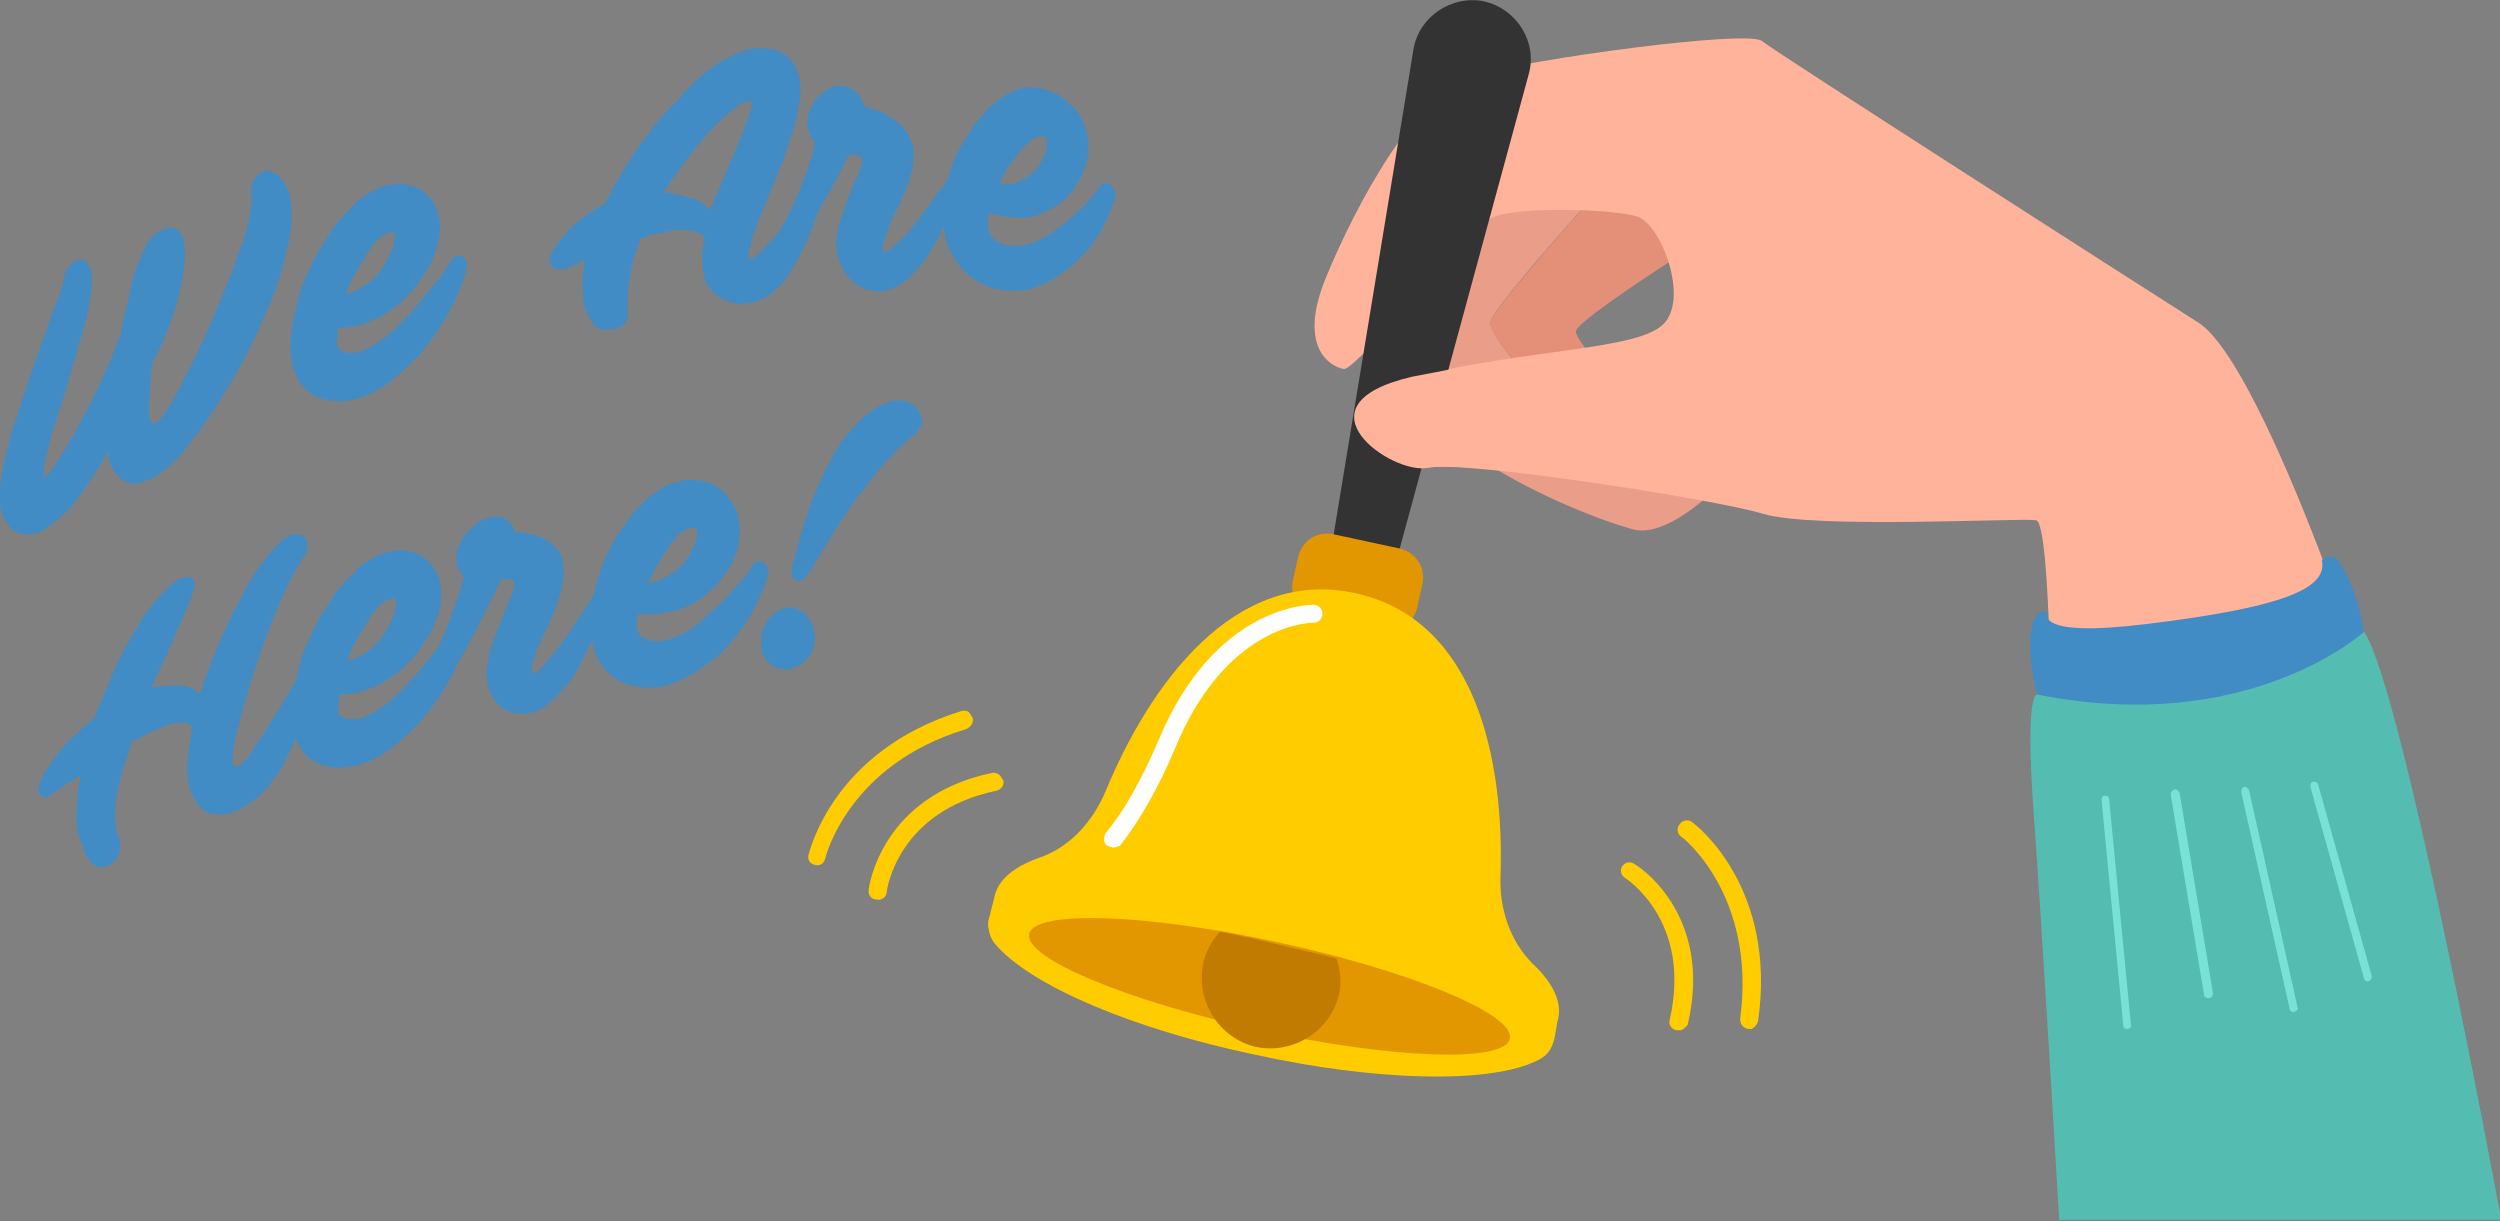 <svg xmlns="http://www.w3.org/2000/svg" viewBox="0 0 195.1 95.3"><rect x="0" y="0" width="195.1" height="95.3" fill="#808080" stroke="none"/><style>.st64{fill:#ffb39a}.st66{fill:#e29700}.st67{fill:#fc0}.st70{fill:#418cc4}</style><g id="Layer_1"><path d="M132.3 10.9l-4.1.1c-4.3 4.8-11.9 13.3-11.9 14.2-.1 1.3 5.3 6.7 5.3 6.7l13.2 5.4c2.5-2.5 4.5-5.3 4.5-5.3l2.8-11.4-9.8-9.7zm-4.2 20.8s-5.4-5-5.1-5.9c.3-.9 7.8-5.7 7.8-5.7l5.3 8.8-8 2.8z" fill="#e49078"/><path d="M116.3 25.2c0-1 7.6-9.4 11.9-14.2l-11.1.4-9.9 9.7.5 3.6c-.5 9.1 15.3 15.4 19.7 16.6 2.1.6 5-1.6 7.3-3.9L121.6 32s-5.3-5.4-5.3-6.8z" fill="#ea9d88"/><path class="st64" d="M160.1 59.9s0-19.1-1.2-19.3c-1.2-.2-17.3.7-21.3-.5s-23.6-4.2-26.2-3.6c-2.7.6-10.7-4.9-1.2-7.1s17.3-2.1 19.5-4c2.2-1.9 0-7.8-1.9-8.5-1.9-.6-10.4-.9-11.7.3s-10.3 11.6-11.2 11.6c-.8-.1-3.8-1.4-1.4-7.2 2.4-5.8 7.1-14.5 11.5-15.7 4.4-1.3 21.4-3.6 22.5-2.7s30.8 19.9 34.1 22c5.2 3.4 14.8 32 15.2 36 .5 4-21.5 5-21.5 5l-5.2-6.3z"/><path d="M106 45.2c-1.4-.3-2.2-1.6-2-3l6.3-38.3c.4-2.6 3-4.3 5.5-3.8 2.6.6 4.2 3.2 3.5 5.7l-10.2 37.5c-.4 1.4-1.7 2.2-3.1 1.9z" fill="#333"/><path class="st66" d="M107.8 49.2l-5.1-1.1c-1.3-.3-2.1-1.5-1.8-2.8l.4-1.8c.3-1.3 1.5-2.1 2.8-1.8l5.1 1.1c1.3.3 2.1 1.5 1.8 2.8l-.4 1.8c-.3 1.3-1.5 2.1-2.8 1.8z"/><path class="st67" d="M121.6 79.5c.3-1.3-.4-2.8-2-4.3-1.7-1.7-2.6-4.2-2.5-6.8.3-8.9-1.8-20-11.3-22.1-9.5-2.1-16.1 7.2-19.5 15.4-1 2.4-2.8 4.4-5.1 5.2-2 .7-3.3 1.7-3.6 3.1-.2 1.1-.9 2.4 0 3.6 2.8 3.4 11.2 6.8 20.3 8.7 9.1 2 18.3 2.4 22.2.4 1.4-.7 1.2-2.2 1.5-3.2z"/><ellipse transform="rotate(-77.708 99.154 76.63)" class="st67" cx="99.2" cy="76.6" rx="5.7" ry="22.5"/><ellipse transform="rotate(-77.708 99.073 77)" class="st66" cx="99.1" cy="77" rx="3.5" ry="19.2"/><path d="M95.2 72.7c-.6.7-1.1 1.5-1.3 2.5-.6 2.9 1.2 5.8 4.1 6.5 2.9.6 5.8-1.2 6.5-4.1.2-1 .1-1.9-.2-2.8-1.5-.4-3-.7-4.6-1.1s-3-.7-4.5-1z" fill="#c17b00"/><path d="M86.7 66.1c-.1 0-.2-.1-.3-.1-.3-.2-.3-.7-.1-1 1.5-1.8 2.8-4.2 4.1-7.2 4.4-10.6 11.8-10.6 12.1-10.6.4 0 .7.3.7.7 0 .4-.3.7-.7.7-.3 0-6.8.1-10.8 9.8-1.3 3.1-2.8 5.7-4.3 7.6-.2.1-.5.2-.7.1z" fill="#fff"/><path class="st67" d="M131.2 80.4h-.4c-.4-.1-.6-.5-.5-.8 1.8-7.8-3.5-11.1-3.5-11.1-.3-.2-.4-.6-.2-.9.2-.3.6-.4.9-.2.1 0 6.3 3.8 4.2 12.6-.1.1-.3.3-.5.4zm5.5-.1h-.3c-.4-.1-.6-.4-.6-.8 1.3-9.6-4.5-14.2-4.6-14.2-.3-.2-.4-.7-.1-1 .2-.3.7-.4 1-.1.3.2 6.6 5.1 5.1 15.5-.1.3-.3.5-.5.6zM78.1 60.6c.1.1.1.2.2.3.1.4-.2.7-.5.8-7.8 1.6-8.6 7.8-8.6 7.9 0 .4-.4.7-.8.6-.4 0-.7-.4-.6-.8 0-.1.9-7.3 9.7-9.1.2 0 .5.1.6.3zm-2.4-4.9c.1.1.1.2.2.3.1.4-.1.7-.5.9-9.3 2.8-11 10.1-11 10.1-.1.4-.4.6-.8.5-.4-.1-.6-.4-.5-.8.1-.3 1.9-8.1 11.9-11.2.3-.1.6 0 .7.2z"/><path class="st64" d="M114.8 28.5c-1.5.3-3 .6-4.6.9-9.5 2.2-1.5 7.7 1.2 7.1.6-.1 2-.1 3.9 0-.1-2.6-.1-5.4-.5-8z"/><path d="M123 25.7c-.3.9 5.1 5.9 5.1 5.9l8-2.8-5.3-8.8s-7.4 4.8-7.8 5.7z" fill="none"/><path class="st70" d="M159.8 47.8s-1.2 2 7.7.9c11.6-1.4 14.1-3 13.7-5 0 0 .5-.4 1-.2.9.5 3.4 6.6 1.7 8.2-1.7 1.6-23.9 6.2-24.9 2.5-.9-3.1-.8-7 .8-6.4z"/><path d="M159 54.2s-1-.5-.3 9.1 2 31.9 2 31.9h34.5s-7.6-41.2-10.7-45.9c-.1.1-9.1 8.2-25.5 4.9z" fill="#55bcb2"/><path d="M166 80.3c-.2 0-.3-.1-.3-.3L164 62.4c0-.2.1-.3.3-.3.2 0 .3.1.3.3l1.7 17.6c.1.1-.1.3-.3.3.1 0 0 0 0 0zm6.3-2.4c-.1 0-.3-.1-.3-.3L169.4 62c0-.2.1-.3.3-.4.2 0 .3.1.4.3l2.6 15.6c0 .2-.1.4-.4.4.1 0 .1 0 0 0zM179 79c-.1 0-.3-.1-.3-.2l-3.8-17c0-.2.1-.3.2-.4.2 0 .3.1.4.2l3.8 17c.1.2-.1.3-.3.4.1 0 0 0 0 0zm5.8-2.4c-.1 0-.3-.1-.3-.2l-4.2-15c0-.2 0-.3.2-.4.2 0 .3 0 .4.2l4.2 15c0 .2-.1.3-.3.4z" fill="#79e2d6"/><g><path class="st70" d="M21.8 13.8c.5.5.8 1.1.9 1.9.1.8.1 1.8-.1 2.8-.2 1.1-.5 2.2-.9 3.5-.4 1.3-1 2.5-1.6 3.9-.6 1.3-1.3 2.6-2.1 4-.8 1.3-1.6 2.6-2.5 3.8-.4.5-.8 1-1.2 1.6-.5.5-.9 1-1.5 1.4-.5.4-1 .7-1.6.9-.5.2-1.1.2-1.6-.1-.3-.2-.6-.5-.8-.9-.2-.4-.3-.8-.4-1.3-.2.3-.4.6-.5.9l-.6.9c-.3.5-.7 1-1.1 1.6-.4.6-.8 1.1-1.3 1.5-.5.4-.9.8-1.4 1.1-.5.3-1 .4-1.5.4-.6 0-1.1-.3-1.3-.7-.4-.4-.6-1-.7-1.6-.1-.6 0-1.3.1-2.1s.3-1.6.5-2.4c.2-.8.4-1.6.7-2.3.2-.7.4-1.4.6-1.9.4-1.3.9-2.6 1.3-3.8.5-1.3.9-2.6 1.4-3.8.1-.2.1-.3.2-.6.1-.2.1-.4.2-.7 0-.1 0-.4.1-.5.1-.2.2-.4.3-.5.4-.5.7-.6 1.1-.5.3.1.5.4.6.9.1.5.1 1.1 0 1.7-.1.7-.2 1.4-.4 2.1l-.6 2.1c-.2.7-.4 1.3-.5 1.7-.3 1.2-.7 2.4-1.1 3.6-.4 1.2-.7 2.4-1 3.6-.1.3-.1.6-.1.8v.4c0 .1.1 0 .3-.1.1-.1.3-.4.6-.8.5-.8 1-1.6 1.5-2.5.5-.9.9-1.7 1.4-2.6.4-.9.8-1.7 1.2-2.6.4-.9.7-1.7 1-2.5.2-1.2.5-2.2.7-3.2.2-.9.4-1.7.7-2.4.3-.7.5-1.2.8-1.7.3-.4.7-.7 1.1-.9.7-.3 1.2-.1 1.5.5.3.7.3 1.6.1 3-.2 1.2-.5 2.3-.9 3.5-.4 1.2-.9 2.3-1.5 3.4-.1.8-.2 1.5-.2 2.2-.1 1-.1 1.7 0 2.1.1.4.2.5.5.4.2-.1.5-.5.9-1.1.4-.6.8-1.4 1.3-2.4.3-.6.7-1.3 1.1-2.2.4-.8.8-1.7 1.2-2.7.4-.9.8-1.9 1.2-2.9.4-1 .7-1.9 1-2.7.3-.8.5-1.6.6-2.3.1-.7.2-1.2.1-1.5-.1-.3 0-.6.1-.9.1-.3.3-.5.5-.7.2-.2.5-.3.7-.3.5.2.7.3.9.5zm4.9 13.6c.5.2 1 .2 1.5 0s1.1-.5 1.6-.9c.6-.4 1.1-.9 1.6-1.4.5-.6 1.1-1.1 1.5-1.7.5-.6.9-1.1 1.3-1.6s.7-1 .9-1.3c.1-.3.3-.4.5-.5.2-.1.3-.1.5 0 .1.1.2.2.3.4.1.2 0 .4 0 .7-.7 2.3-1.8 4.3-3.2 6-.4.5-.9 1.1-1.5 1.6-.5.5-1.1 1-1.7 1.4-.6.4-1.2.7-1.8.9-.6.2-1.3.4-1.9.3-.8 0-1.4-.2-1.9-.5s-.9-.7-1.2-1.3c-.3-.5-.4-1.1-.5-1.8-.1-.7 0-1.4.1-2.2.1-.8.3-1.5.5-2.3.2-.8.5-1.5.8-2.1.3-.6.6-1.3 1-1.9.4-.6.8-1.3 1.2-1.8.5-.6 1-1.1 1.5-1.6s1.1-.8 1.7-1.1c.7-.3 1.5-.4 2.2-.3.7.1 1.3.4 1.8 1 .5.5.7 1.2.8 1.8.1.7 0 1.4-.2 2.1-.2.7-.5 1.4-1 2.1-.4.7-.9 1.3-1.4 1.8-.8.8-1.7 1.4-2.6 1.8-.9.4-1.8.6-2.7.6-.1.5-.1.9-.1 1.2 0 .2.1.5.4.6zm1.9-5.2c.7-.5 1.2-1.1 1.6-1.9l.4-.8c.1-.3.2-.7.2-.9 0-.3 0-.5-.2-.5s-.4.1-.6.2c-.3.2-.6.4-.8.7-.2.3-.5.6-.6.9l-.9 1.5c-.3.5-.5 1-.7 1.6.6-.2 1.1-.5 1.6-.8zm17.9 3.3c-.3-.3-.5-.7-.7-1.1-.2-.4-.3-.9-.3-1.4-.1-.5-.1-1 0-1.4 0-.5.1-.9.1-1.3l-.6.3c-.2.1-.5.2-.7.3-.3.1-.5.1-.7.1-.2 0-.4 0-.5-.2-.2-.1-.2-.3-.2-.6 0-.2.1-.5.3-.7.1-.2.3-.5.5-.7.2-.2.3-.4.4-.5.4-.5.8-.9 1.4-1.3.5-.4 1.1-.8 1.7-1.1.7-1.4 1.5-2.8 2.4-4.1.9-1.3 1.8-2.5 2.9-3.6.5-.5 1-1.1 1.6-1.7.6-.6 1.3-1.1 2-1.6.7-.4 1.4-.8 2.2-1 .8-.2 1.5-.2 2.2 0 .6.2 1 .5 1.3.9.3.4.5.9.6 1.4.1.5.1 1.1 0 1.7-.1.6-.2 1.1-.3 1.6-.3.9-.6 1.9-.9 2.8-.4.9-.7 1.8-1.1 2.7-.3.7-.6 1.5-.9 2.2-.3.7-.5 1.4-.7 2.1-.1.5-.2.8 0 .9.1.1.4-.1.8-.5.9-.9 1.6-1.7 2.2-2.5.6-.8 1.2-1.7 1.7-2.6.1-.2.2-.3.4-.3h.4l.3.3c.1.2.1.3 0 .6-.2.6-.4 1.1-.6 1.7-.2.6-.4 1.1-.6 1.6-.2.5-.5 1-.7 1.5l-.9 1.5c-.3.5-.7.9-1.2 1.3-.4.4-.9.6-1.5.8-.4.1-.9.1-1.3.1-.4-.1-.8-.2-1.2-.4-.3-.2-.7-.5-.9-.8-.3-.3-.4-.7-.5-1.2-.1-.5-.1-.9-.1-1.4 0-.5.1-.9.2-1.4-.3-.3-.7-.4-1.2-.5-.5-.1-.9-.1-1.4 0-.5.1-.9.2-1.4.3-.4.1-.8.2-1 .3-.8 1.9-1.1 3.9-1 5.9 0 .3-.1.5-.2.7-.2.2-.3.3-.6.4-.2.1-.4.1-.7.1-.6.1-.8 0-1-.2zm8.9-9.1c.6-1.4 1.2-2.8 1.7-4 .6-1.3 1.1-2.6 1.5-3.9.1-.3.1-.5 0-.6-.1-.1-.3 0-.8.2-1.2.9-2.3 1.9-3.3 3.2-1 1.2-1.9 2.5-2.7 3.7.7.1 1.3.2 1.9.4.7.1 1.2.5 1.7 1z"/><path class="st70" d="M60.3 19.1c.3-.6.7-1.3 1-1.9.3-.6.6-1.2.9-1.9.3-.6.5-1.3.8-2 .2-.7.5-1.4.6-2.2-.3-.3-.5-.8-.6-1.3 0-.4 0-.8.2-1.2.2-.4.4-.7.6-1 .3-.3.6-.5.9-.7.4-.2.7-.2 1.1-.2.5.1.8.3 1.1.6.3.3.5.6.5 1 .5.1.9.3 1.3.4.6.3 1 .6 1.3.8.4.3.6.6.9 1 .2.4.4.9.4 1.4 0 .5 0 1-.2 1.6-.1.5-.3 1-.5 1.5s-.4 1-.7 1.5c-.2.5-.5.9-.6 1.4l-.3.9c-.1.3-.1.5-.1.7 0 .1.2.2.3.1.2-.1.5-.3.9-.7.7-.6 1.3-1.4 1.8-2.1.6-.8 1.1-1.5 1.7-2.3.1-.1.2-.3.3-.4.1-.1.2-.2.4-.3.2 0 .3 0 .4.1.1.1.2.2.2.4 0 .1 0 .4-.1.8s-.2.7-.4 1.1c-.2.4-.3.8-.5 1.1-.2.3-.3.6-.4.7-.3.5-.5 1.1-.9 1.6-.3.6-.7 1.1-1.2 1.6-.4.5-.9.9-1.5 1.2-.6.3-1.2.4-1.8.3-.8-.1-1.4-.5-1.9-1.1-.5-.6-.8-1.3-.9-2.1-.1-.6 0-1.3.2-2s.5-1.4.7-2.1c.3-.7.5-1.3.8-1.8.2-.5.3-.9.3-1.2 0-.1-.1-.2-.4-.3-.2 0-.4 0-.6-.1-.3.5-.5 1-.8 1.6-.3.5-.6 1.1-.9 1.6l-.9 1.5c-.3.5-.6 1-.9 1.4-.5.8-1 1.4-1.5 1.8-.5.5-.9.7-1.2.8-.3.1-.5 0-.5-.3.2-.1.4-.6.7-1.3z"/><path class="st70" d="M77.6 18.7c.5.3.9.5 1.5.5.5 0 1.1-.1 1.6-.3.5-.2 1.1-.5 1.6-.9s1-.7 1.5-1.2c.5-.4.9-.8 1.2-1.2.4-.4.6-.7.8-1 .1-.2.3-.3.5-.3s.3 0 .4.1c.1.1.2.3.3.5.1.2 0 .4 0 .7-.7 2-1.7 3.7-3.1 4.9-.4.4-.9.7-1.4 1.1-.5.3-1.1.6-1.6.8-.6.2-1.2.3-1.8.3-.6 0-1.3-.1-1.9-.3-.8-.3-1.4-.7-1.9-1.2s-.9-1.1-1.2-1.7c-.3-.6-.4-1.3-.5-2-.1-.7 0-1.4.1-2.2.1-.7.3-1.4.5-2.1.2-.7.5-1.3.8-1.8.3-.5.6-1 1-1.6.4-.5.8-1 1.2-1.4.5-.4.9-.8 1.5-1.1.5-.3 1.1-.5 1.7-.5.6 0 1.3.2 2 .5.7.4 1.3.9 1.8 1.6.4.7.7 1.4.7 2.1.1.7 0 1.4-.2 2-.2.6-.5 1.2-.9 1.8-.4.5-.9 1-1.4 1.3-.8.5-1.6.8-2.5.9-.9 0-1.8-.1-2.7-.4-.1.4-.1.8-.1 1.2.1.4.3.7.5.9zm1.9-4.5c.6-.3 1.2-.7 1.6-1.3.1-.1.2-.4.4-.7.1-.3.2-.6.2-.9 0-.3 0-.5-.2-.6-.2-.1-.3-.1-.5 0-.3.1-.5.2-.8.5-.2.2-.5.4-.6.6l-.9 1.2c-.3.4-.5.9-.7 1.3.5.1 1 .1 1.5-.1zM14.9 46.7c-.5 1.2-1 2.4-1.5 3.5-.5 1.2-1.1 2.3-1.6 3.5.7-.2 1.4-.2 2.1-.2.7 0 1.3.2 1.7.7.3-1 .7-2.1 1.2-3.3.5-1.2 1-2.4 1.6-3.5.6-1.1 1.1-2.2 1.8-3.1.6-.9 1.2-1.6 1.8-2.1.3-.3.7-.5 1-.5.3 0 .5 0 .7.2.2.1.3.4.3.7 0 .3-.1.7-.4 1-.6.9-1.1 2-1.7 3.3-.6 1.3-1.1 2.7-1.6 4.1-.5 1.4-.9 2.8-1.3 4.2-.4 1.4-.7 2.5-.8 3.5-.1.7-.1 1.1.2 1.1.2 0 .6-.2 1-.8l.6-.9c.2-.3.5-.7.8-1.2.3-.5.6-1 1-1.6.4-.6.8-1.4 1.3-2.2.2-.3.4-.5.6-.7.2-.1.4-.2.5-.1.1.1.2.2.3.4 0 .2 0 .4-.1.8l-.6 2.1c-.2.7-.4 1.4-.7 2-.3.7-.6 1.3-.9 1.9-.3.6-.8 1.2-1.2 1.8-.4.5-.8.9-1.4 1.3-.5.4-1 .6-1.5.8-.5.2-1 .2-1.5.1s-.9-.3-1.2-.8c-.5-.7-.8-1.5-.8-2.6s.2-2.1.4-3.3c-.1-.3-.4-.4-.8-.4s-.8.1-1.2.2c-.4.2-.9.4-1.4.6-.5.3-.9.5-1.3.7l-.6 1.8c-.2.6-.3 1.2-.5 1.8-.1.6-.2 1.2-.2 1.7 0 .6 0 1.1.1 1.6 0 .2.1.4.2.6.1.2.1.4.1.6 0 .4-.1.7-.3 1-.2.3-.5.5-.8.6-.3.1-.6.1-.8 0-.2-.1-.5-.3-.6-.6-.2-.2-.3-.5-.4-.8-.1-.3-.2-.6-.3-.8-.2-.7-.3-1.5-.2-2.3 0-.8.1-1.7.3-2.6-.4.3-.8.5-1.1.7l-.9.6c-.3.2-.5.3-.6.4-.2.1-.3 0-.4-.1-.3-.1-.4-.3-.3-.5 0-.2.1-.5.2-.7.1-.3.2-.5.4-.8.1-.2.3-.4.4-.6.4-.6.9-1.2 1.4-1.7.5-.5 1.2-1.1 2-1.8.3-.9.7-1.8 1.1-2.7.4-1 .8-1.9 1.3-2.8.5-.9 1-1.8 1.6-2.7.6-.8 1.3-1.6 2-2.2.3-.3.6-.5.9-.5.3-.1.5-.1.6 0 .2.1.3.3.3.6-.1.2-.1.5-.3 1z"/><path class="st70" d="M26.8 56c.5.2 1 .2 1.5 0s1.1-.5 1.6-.9c.6-.4 1.1-.9 1.6-1.4.5-.6 1.1-1.1 1.5-1.7.5-.6.9-1.1 1.3-1.6s.7-1 .9-1.3c.1-.3.3-.4.5-.5.2-.1.3-.1.5 0 .1.1.2.2.3.4.1.2 0 .4 0 .7-.7 2.3-1.8 4.3-3.2 6-.4.5-.9 1.1-1.5 1.6-.5.5-1.1 1-1.7 1.4-.6.4-1.2.7-1.8.9-.6.2-1.3.3-1.9.3-.8 0-1.4-.2-1.9-.5s-.9-.7-1.2-1.3c-.3-.5-.4-1.1-.5-1.8-.1-.7 0-1.4.1-2.2.1-.8.3-1.5.5-2.3.2-.8.5-1.5.8-2.1.3-.6.6-1.3 1-1.9.4-.6.8-1.3 1.2-1.8.5-.6 1-1.1 1.5-1.6s1.1-.8 1.7-1.1c.7-.3 1.5-.4 2.2-.3.7.1 1.3.4 1.8 1 .5.5.7 1.2.8 1.8.1.7 0 1.4-.2 2.1-.2.7-.5 1.4-1 2.1-.4.7-.9 1.3-1.4 1.8-.8.8-1.7 1.4-2.6 1.8-.9.4-1.8.6-2.7.6-.1.5-.1.9-.1 1.2-.1.2.1.5.4.6zm1.9-5.2c.7-.5 1.2-1.1 1.6-1.9l.4-.8c.1-.3.2-.7.2-.9 0-.3 0-.5-.2-.5s-.4.1-.6.2c-.3.2-.6.4-.8.7-.2.3-.5.6-.6.9l-.9 1.5c-.3.5-.5 1-.7 1.6.6-.2 1.1-.4 1.6-.8z"/><path class="st70" d="M32.8 53.5c.3-.7.7-1.4 1-2.1.3-.7.6-1.3.9-2 .3-.7.5-1.4.8-2.1.2-.7.5-1.5.7-2.3-.3-.3-.5-.7-.6-1.2 0-.4 0-.8.2-1.2.2-.4.4-.8.7-1.1.3-.3.6-.6.9-.8.4-.2.7-.3 1.1-.4.5 0 .9.1 1.1.3.3.2.5.6.6.9.5 0 .9.1 1.3.2s.8.2 1.2.5c.4.2.6.5.9.8.2.3.4.8.4 1.4 0 .5 0 1-.2 1.6-.1.5-.3 1.1-.5 1.6-.2.6-.5 1.1-.7 1.6-.2.5-.5 1-.7 1.5-.1.4-.2.7-.3 1-.1.3-.1.5-.1.7 0 .1.2.2.3.1.2-.1.5-.4.9-.9.7-.8 1.3-1.6 1.9-2.5.6-.9 1.1-1.7 1.7-2.6.1-.2.2-.3.3-.5.1-.2.2-.3.4-.3.2-.1.3-.1.4 0 .1.1.2.2.2.3 0 .1 0 .4-.1.8s-.2.8-.4 1.2c-.2.4-.3.8-.5 1.2-.2.4-.3.7-.4.8l-.9 1.8c-.3.7-.7 1.3-1.2 1.8-.5.6-1 1.1-1.5 1.5-.6.4-1.2.6-1.8.6-.8 0-1.4-.2-1.9-.7-.5-.5-.8-1.2-.9-1.9-.1-.6 0-1.3.2-2.1s.5-1.5.8-2.3c.3-.7.5-1.4.8-2 .2-.6.4-1 .3-1.3 0-.1-.1-.2-.4-.2h-.6c-.3.6-.5 1.1-.8 1.7l-.9 1.8c-.3.6-.6 1.1-.9 1.7-.3.6-.6 1.1-.9 1.5-.5.9-1 1.6-1.5 2.1s-.9.9-1.2 1c-.3.1-.5.1-.5-.2-.1-.1 0-.6.4-1.3z"/><path class="st70" d="M50.3 49.8c.5.3 1 .3 1.5.2.5-.1 1.1-.3 1.6-.6.6-.3 1.1-.7 1.6-1.2s1.1-.9 1.5-1.4c.5-.5.9-1 1.3-1.4.4-.5.7-.9.9-1.2.1-.2.3-.4.5-.4s.3 0 .4.1c.1.1.2.2.3.4.1.2 0 .4 0 .7-.7 2.2-1.8 4-3.2 5.5-.4.5-.9.9-1.5 1.3-.5.4-1.1.8-1.7 1.1-.6.3-1.2.5-1.8.7-.6.1-1.3.1-1.9 0-.8-.1-1.4-.4-2-.8-.5-.4-.9-.9-1.2-1.5-.3-.6-.4-1.2-.5-1.9-.1-.7 0-1.4.1-2.2.1-.7.3-1.5.5-2.2.2-.7.5-1.4.8-2 .3-.6.6-1.2 1-1.7.4-.6.8-1.1 1.2-1.6.5-.5 1-1 1.5-1.3.5-.4 1.1-.7 1.7-.8.7-.2 1.5-.2 2.2 0 .7.2 1.3.6 1.8 1.3.5.6.7 1.3.8 2 .1.7 0 1.4-.2 2.1-.2.7-.5 1.3-1 1.9-.4.6-.9 1.1-1.4 1.5-.8.7-1.7 1.1-2.6 1.3-.9.2-1.8.3-2.7.2-.1.4-.1.9-.1 1.2.1.3.3.6.6.7zm1.9-4.9c.7-.4 1.2-.9 1.6-1.6.1-.2.2-.4.4-.7.1-.3.2-.6.2-.9 0-.3 0-.5-.2-.5s-.4 0-.6.1c-.3.1-.6.3-.8.6-.2.3-.5.5-.6.8-.3.4-.6.9-.9 1.4-.3.5-.5 1-.7 1.4.6-.1 1.1-.3 1.6-.6zm11.2 5.9c-.1.3-.4.6-.7.9-.3.2-.6.4-1 .5-.4.1-.7 0-1.1-.1-.4-.1-.7-.4-1-.9-.2-.3-.2-.6-.2-.9 0-.3 0-.7.1-1 .1-.3.2-.6.4-.9.2-.3.4-.5.6-.6.4-.3.9-.4 1.3-.4.4.1.8.3 1.1.6.3.3.5.7.6 1.2.2.5.1 1-.1 1.6zm8-16.9c-.8.6-1.6 1.4-2.3 2.2-.7.8-1.4 1.7-2.1 2.6-.7.9-1.3 1.9-1.9 2.8-.6 1-1.2 1.9-1.7 2.8 0 .1-.1.2-.2.3-.1.1-.2.3-.3.4-.1.1-.3.3-.4.3-.1.1-.3.1-.4 0-.2-.1-.3-.3-.3-.5 0-.3 0-.5.1-.8.4-1.7.9-3.3 1.4-4.8.6-1.5 1.3-3 2.1-4.3.2-.4.6-.9 1-1.3.4-.5.8-.9 1.3-1.3s1-.7 1.6-.9c.5-.2 1.1-.2 1.6 0 .3.1.5.2.6.4.2.2.3.4.4.7.1.2.1.5 0 .7-.2.3-.3.5-.5.7z"/></g></g></svg>